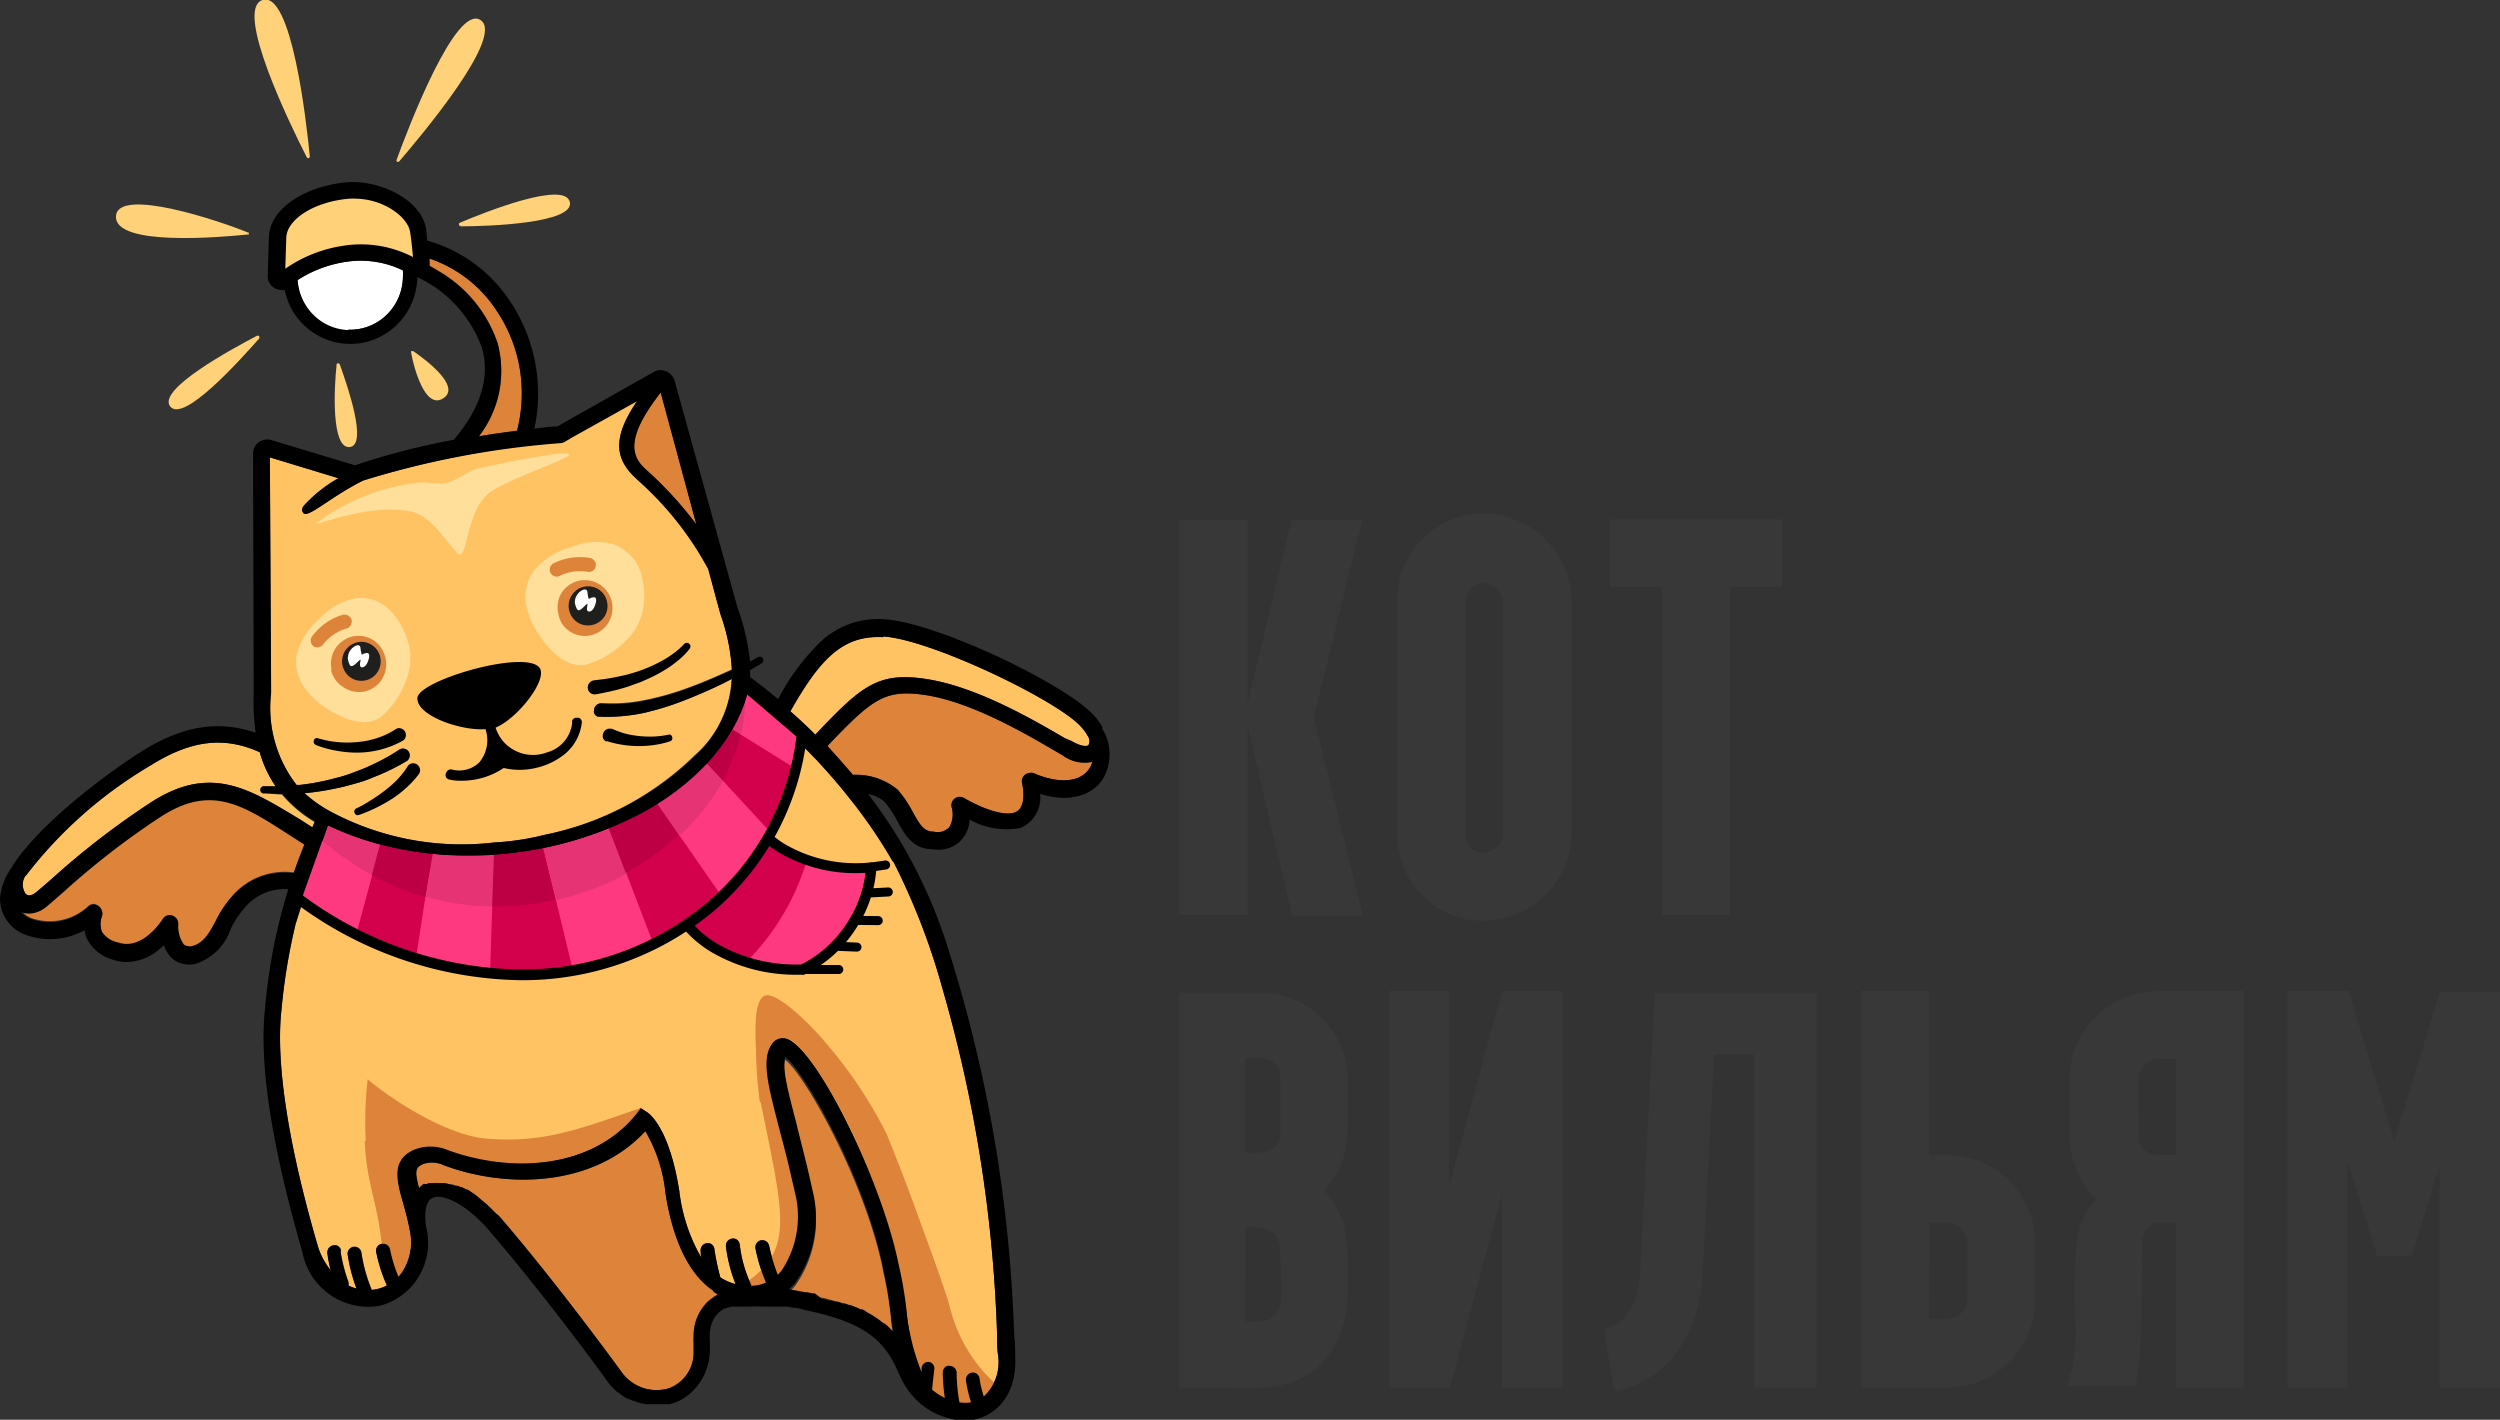 <?xml version="1.0" encoding="UTF-8"?> <svg xmlns="http://www.w3.org/2000/svg" viewBox="0 0 196.39 111.53"><rect x="0" y="0" width="196.39" height="111.53" fill="#333333" stroke="none"/> <defs> <style>.cls-1{fill:#ffc364;}.cls-2,.cls-7{fill:#fff;}.cls-3{fill:#ffd179;}.cls-4{fill:#dd843a;}.cls-5{fill:#ffdf99;}.cls-6{fill:#1f1f1e;}.cls-7{fill-rule:evenodd;}.cls-8{fill:#ffd279;}.cls-9{fill:#ff3980;}.cls-10,.cls-14{fill:none;}.cls-11{fill:#d3004c;}.cls-12{fill:#e53373;}.cls-13{fill:#bd0044;}.cls-14{stroke:#000;stroke-linecap:round;stroke-linejoin:round;stroke-width:0.71px;}.cls-15{fill:#383838;}</style> </defs> <g id="Слой_2" data-name="Слой 2"> <g id="Слой_1-2" data-name="Слой 1"> <path class="cls-1" d="M26.59,37.56a10.72,10.72,0,0,0-2.67,2.11c-.28.3-.17.52-.09.62.35.46,2.06-1.22,4.7-2.54a70.39,70.39,0,0,1,15.54-3,.52.52,0,0,0,.29-.09l.56-.34,5.15-2.87c-1.87,2.76-1.85,4.41-.2,6l.29.27a25.78,25.78,0,0,1,5.48,6.93l.87,3.25v0l.11.36a16,16,0,0,1,.88,4.32l-1,.45c-1,.44-2,.85-3,1.19a21.88,21.88,0,0,1-3.11.82,12.64,12.64,0,0,1-3.13.18h0a.57.57,0,0,0-.36.16.53.53,0,0,0,0,.74.57.57,0,0,0,.35.18A13.79,13.79,0,0,0,50.6,56a22.79,22.79,0,0,0,3.21-1c1-.39,2-.84,3-1.33l.66-.34a8.51,8.51,0,0,1-2.9,6,23.51,23.51,0,0,1-11.78,6.24,20.8,20.8,0,0,1-4,.61A21.85,21.85,0,0,1,26,63.77a10.38,10.38,0,0,1-2.08-1.46,20.2,20.2,0,0,0,2.57-.4c.48-.09.95-.23,1.43-.36a9.38,9.38,0,0,0,1.38-.48,16.92,16.92,0,0,0,2.64-1.28h0a.53.53,0,0,0,.23-.33.54.54,0,0,0-.07-.41.49.49,0,0,0-.33-.23.51.51,0,0,0-.4.07h0a17.29,17.29,0,0,1-2.43,1.32c-.42.2-.87.35-1.3.52a10.18,10.18,0,0,1-1.33.4,18.29,18.29,0,0,1-2.75.53l-.27,0a9.9,9.9,0,0,1-2-7.2v-.3L21.2,35.93l5.39,1.63"></path> <path class="cls-2" d="M27.39,26a4.18,4.18,0,0,1-2.75-1.18A4.22,4.22,0,0,1,23.38,22a9.61,9.61,0,0,1,3.79-1.43,7.6,7.6,0,0,1,4.48.67,6.08,6.08,0,0,1,0,.61,4.21,4.21,0,0,1-1.32,2.92,4.1,4.1,0,0,1-3,1.13"></path> <path class="cls-3" d="M27.06,19.72a12.15,12.15,0,0,0-5.43,2.52L21.74,19c.06-2,1.88-3.44,4.65-3.77.21,0,1.73,0,1.94.06,2.32.07,4.29,1.28,4.45,2.75.1,1-.14,2-.09,2.81a7.24,7.24,0,0,0-5.64-1.11"></path> <path class="cls-1" d="M69.38,50c3.65.22,13.39,4.86,15.45,7a4,4,0,0,1,.61.81.71.71,0,0,1,.13.35.67.67,0,0,1-.07.37c-.11.12-.57.13-1.37-.34L83.66,58c-2.39-1.4-6.83-4-10.78-4.64s-5.22.55-8.84,4.35q-1-1-2-1.83c2.31-4.09,4.12-6,7.29-5.82"></path> <path class="cls-1" d="M32.75,67.44a21.74,21.74,0,0,0,2.54.21,34.31,34.31,0,0,0,3.64-.08,20.79,20.79,0,0,0,4.24-.65,24.61,24.61,0,0,0,12.39-6.59,12.26,12.26,0,0,0,2.15-2.77l.65-1.45a9.08,9.08,0,0,0,.36-1.36,48.29,48.29,0,0,1,4.61,4.09l.84.87c.72.77,1.45,1.59,2.17,2.47l.8,1a39.06,39.06,0,0,1,3,4.45A53.11,53.11,0,0,1,74,77.54a110.54,110.54,0,0,1,4.33,27.4c0,.56,0,1.08.08,1.56a3.81,3.81,0,0,1-.17,1.74,3.72,3.72,0,0,1-1,1.47A8.49,8.49,0,0,1,77,108.3a.52.52,0,0,0-.07-.21,1.07,1.07,0,0,0-.14-.16.72.72,0,0,0-.2-.09.49.49,0,0,0-.21,0,.59.59,0,0,0-.35.22.55.55,0,0,0-.1.41,10.78,10.78,0,0,0,.4,1.7,2.76,2.76,0,0,1-.91,0,13.91,13.91,0,0,1-.22-2.32.55.55,0,0,0-.16-.39.55.55,0,0,0-.38-.16.46.46,0,0,0-.21,0,.57.57,0,0,0-.18.12.59.59,0,0,0-.16.39,13.23,13.23,0,0,0,.15,2,4.64,4.64,0,0,1-1-.65c.06-.59.12-1.12.17-1.57a.55.55,0,0,0,0-.22.58.58,0,0,0-.1-.19.56.56,0,0,0-.16-.14.66.66,0,0,0-.2-.06.49.49,0,0,0-.4.11.73.73,0,0,0-.14.16.47.47,0,0,0-.06.2c0,.1,0,.21,0,.32A17.22,17.22,0,0,1,71.22,103a31,31,0,0,0-.66-3.83c-1.35-6.62-6.55-17-8.82-17.59a.9.9,0,0,0-.54,0,.93.93,0,0,0-.46.29c-1,1.16-.46,3.23.44,6.68.32,1.18.68,2.52,1,4l.35,1.52a7.82,7.82,0,0,1,0,3,7.51,7.51,0,0,1-1.17,2.76,3.58,3.58,0,0,1-.26.29,14.08,14.08,0,0,1-.68-2.27.62.62,0,0,0-.24-.35.7.7,0,0,0-.2-.08.74.74,0,0,0-.21,0,.72.72,0,0,0-.2.09.54.54,0,0,0-.15.15.68.68,0,0,0-.07.2.55.55,0,0,0,0,.22,13.46,13.46,0,0,0,.82,2.64A3.11,3.11,0,0,1,59,101a.39.39,0,0,0-.06-.2,10.18,10.18,0,0,1-.83-3,.79.79,0,0,0-.06-.22.62.62,0,0,0-.14-.18.54.54,0,0,0-.2-.1.58.58,0,0,0-.23,0,.54.54,0,0,0-.37.24.54.54,0,0,0-.08.21.45.45,0,0,0,0,.23,12.06,12.06,0,0,0,.75,2.89,4,4,0,0,1-1.2-.53,19.74,19.74,0,0,1-.46-2.16.54.54,0,0,0-.05-.22.52.52,0,0,0-.14-.19.64.64,0,0,0-.2-.11.55.55,0,0,0-.22,0,.57.57,0,0,0-.22.07.61.61,0,0,0-.16.16.85.85,0,0,0-.09.22.6.6,0,0,0,0,.23c0,.16,0,.33.08.51a13.7,13.7,0,0,1-1.76-5.27c-.78-5-2.36-6.11-2.54-6.22l-.5-.33-.37.47c-3.57,4.43-10,4.61-14.87,2.83a3.42,3.42,0,0,0-2.63,0c-1.77.84-1.34,2.38-.87,4a22.85,22.85,0,0,1,.56,2.31,4.1,4.1,0,0,1,0,1.94,4.19,4.19,0,0,1-.88,1.73,11.11,11.11,0,0,1-.67-2.17A.56.56,0,0,0,30,97.7a.5.5,0,0,0-.2.08.57.57,0,0,0-.16.15.5.5,0,0,0-.08.2.74.74,0,0,0,0,.21,12.35,12.35,0,0,0,.85,2.62,2.92,2.92,0,0,1-.78.29,2.65,2.65,0,0,1-.42.06,12.21,12.21,0,0,1-.81-2.91.48.48,0,0,0-.07-.21.57.57,0,0,0-.15-.16.56.56,0,0,0-.4-.1.55.55,0,0,0-.36.22.66.66,0,0,0-.09.19.55.55,0,0,0,0,.22,13.51,13.51,0,0,0,.69,2.66,3.81,3.81,0,0,1-.64-.24.67.67,0,0,0,0-.28,12.59,12.59,0,0,1-.61-2.34.45.45,0,0,0,0-.23.5.5,0,0,0-.13-.19.47.47,0,0,0-.2-.12.6.6,0,0,0-.23,0,.57.57,0,0,0-.22.07.65.65,0,0,0-.17.16.58.58,0,0,0-.08.22.59.59,0,0,0,0,.23,9.82,9.82,0,0,0,.26,1.29A5.64,5.64,0,0,1,25,98c-2.35-8-3.35-14.49-2.9-18.62a48.52,48.52,0,0,1,1.12-6.77L24.38,69c.21-.6.44-1.22.7-1.88.11-.25.39-1,.52-1.26s.16-.39.25-.59a21.48,21.48,0,0,0,5.3,1.94l1.6.28"></path> <path class="cls-4" d="M51.91,30.8l2.8,10.4A29.56,29.56,0,0,0,50.87,37l-.29-.27c-1.06-1-1.38-2.45,1.32-5.9"></path> <path class="cls-4" d="M39.11,27a10.32,10.32,0,0,0-4.63-5.69l-.73-.44a.87.87,0,0,0,0-.28c0-.08,0-.18,0-.28A10.21,10.21,0,0,1,39,24.38a11.72,11.72,0,0,1,1.82,4.55,11.58,11.58,0,0,1-.21,4.9c-1,.12-2,.27-3,.44a8.31,8.31,0,0,0,1.61-3.47A8.5,8.5,0,0,0,39.1,27"></path> <path class="cls-1" d="M2,68.83a34.21,34.21,0,0,1,9.78-8.67c3.18-2,5.77-2.35,8.63-1.07a8.74,8.74,0,0,0,1.25,2.68h-.92a.27.27,0,0,0-.21.07.3.3,0,0,0-.1.19.31.31,0,0,0,.07.21.3.3,0,0,0,.19.1c.49,0,1,.07,1.45.07a10.18,10.18,0,0,0,2.56,2.16l-.19.46h0v0l-.93-.6C19.66,62,16.6,60,11.91,63a63.06,63.06,0,0,0-7.8,6c-.48.42-.9.79-1.24,1.07s-.57.39-.85.15a1.25,1.25,0,0,1,0-1.46"></path> <path class="cls-4" d="M18.29,70.38a8.24,8.24,0,0,0-1.35,2c-.58,1.09-1,1.77-1.88,2a.62.62,0,0,1-.33,0,.56.56,0,0,1-.3-.12,2.46,2.46,0,0,1-.45-1.6.63.63,0,0,0-.12-.42.61.61,0,0,0-.34-.25.7.7,0,0,0-.43,0,.72.72,0,0,0-.34.28s-1.55,2.52-3.51,1.83a1.86,1.86,0,0,1-.69-.34A1.93,1.93,0,0,1,8,73.19,1.83,1.83,0,0,1,8,72a.63.63,0,0,0,0-.45.68.68,0,0,0-.25-.37A.66.66,0,0,0,7.34,71a.62.62,0,0,0-.41.18,4.44,4.44,0,0,1-4.49.93,2.18,2.18,0,0,1-.75-.53,1.58,1.58,0,0,0,.52.12,2.27,2.27,0,0,0,1.47-.55c.36-.3.79-.69,1.28-1.12a63.09,63.09,0,0,1,7.62-5.91c4-2.61,6.44-1,10.2,1.43l1.15.73c-.32.79-.6,1.54-.85,2.25a5.44,5.44,0,0,0-4.81,1.81"></path> <path class="cls-4" d="M56.24,101.76a1.1,1.1,0,0,0-.21.14l-.11.07-.28.22A3.7,3.7,0,0,0,54.49,105a4.51,4.51,0,0,0,0,.52c0,.21,0,.43,0,.64a3,3,0,0,1-.49,1.74,3,3,0,0,1-1.4,1.14,3.37,3.37,0,0,1-3.8-1.3c-2.27-3.11-6.06-8.09-9.29-11.86-.12-.14-.24-.28-.37-.41L39,95.36l-.27-.27L38.65,95l-.28-.26-.1-.1-.38-.32-.07-.06L37.51,94l-.12-.1-.26-.18L37,93.63a1.75,1.75,0,0,0-.29-.18l-.07,0-.35-.19-.1,0-.26-.11-.13,0-.24-.09-.11,0-.33-.08h0l-.32-.05h-.45a.61.61,0,0,0-.19,0l-.12,0-.2,0-.1,0-.27.1L33.3,93l0,0-.12.08,0,0-.11.1,0,0-.16.15c-.36-1.36-.3-1.61.32-1.89a2.14,2.14,0,0,1,1.61.09c5,1.87,11.79,1.72,15.85-2.67a12,12,0,0,1,1.58,4.87c.44,2.83,1.47,6.1,3.72,7.64a.5.5,0,0,0,.19.19.54.54,0,0,0,.25.09l0,0"></path> <path class="cls-4" d="M70,104.45c-.06-.07-.13-.13-.2-.2l-.08-.08-.23-.19-.06,0-.29-.23-.08-.06-.24-.16-.1-.07-.3-.19,0,0-.35-.19L68,103l-.28-.14-.11,0-.39-.18-.06,0-.35-.14-.13-.05-.35-.12-.12,0-.47-.15-.11,0-.39-.11-.16-.05-.42-.11-.11,0-.54-.13-.16,0-.44-.09-.18,0-.6-.11-.64-.11a5.79,5.79,0,0,0,.48-.51,8.84,8.84,0,0,0,1.46-6.86l-.36-1.6c-.35-1.53-.72-2.89-1-4.08-.64-2.41-1.17-4.38-.88-5.2,1.52,1.15,6.23,9.47,7.66,16.44v.06a30.59,30.59,0,0,1,.63,3.67c0,.46.11.91.17,1.36l0-.05"></path> <path class="cls-4" d="M85.52,60.45c-.71,1-2.37,1.14-4.33.28a.63.63,0,0,0-.36,0,.59.59,0,0,0-.33.15.55.55,0,0,0-.2.3.67.67,0,0,0,0,.37s.44,1.89-.57,2.26-2.95-.51-4-1.13a.78.78,0,0,0-.37-.09.7.7,0,0,0-.37.14.66.66,0,0,0-.22.32.65.65,0,0,0,0,.39A2.05,2.05,0,0,1,74.57,65a1.55,1.55,0,0,1-.57.33,1.47,1.47,0,0,1-.66,0h0c-.75,0-1.05-.49-1.62-1.51a9,9,0,0,0-1.2-1.78A5.11,5.11,0,0,0,67,60.87c-.68-.8-1.36-1.56-2-2.27,3.54-3.7,4.47-4.47,7.7-4,3.71.57,8,3.12,10.32,4.47l.48.28a3,3,0,0,0,1.1.5,3.08,3.08,0,0,0,1.21,0,1.73,1.73,0,0,1-.26.55"></path> <path class="cls-5" d="M32,53.16a4.69,4.69,0,0,0,.17-2.26,6.14,6.14,0,0,0-1.4-2.83,3.44,3.44,0,0,0-1.32-.91A3.59,3.59,0,0,0,27.89,47a5.25,5.25,0,0,0-2.78,1.59,5.62,5.62,0,0,0-1.81,2.84A3.58,3.58,0,0,0,23.9,54a6.33,6.33,0,0,0,2,1.8c1.18.71,2.8,1.36,4,.55A7,7,0,0,0,32,53.16"></path> <path class="cls-5" d="M49.33,50.17a4.93,4.93,0,0,0,1.13-2,6.35,6.35,0,0,0-.13-3.21,3.52,3.52,0,0,0-2.25-2.24A5.36,5.36,0,0,0,44.8,43a5.72,5.72,0,0,0-2.9,1.87,3.61,3.61,0,0,0-.56,2.68,6.38,6.38,0,0,0,1.13,2.5c.81,1.15,2.05,2.42,3.52,2.17a7.13,7.13,0,0,0,3.34-2.07"></path> <path class="cls-4" d="M24.61,50.75a.48.48,0,0,0,.19.09.55.55,0,0,0,.22,0,.68.68,0,0,0,.2-.07.57.57,0,0,0,.16-.15,3.63,3.63,0,0,1,1.85-1.25.44.44,0,0,0,.19-.1.58.58,0,0,0,.14-.17.66.66,0,0,0,.06-.2.53.53,0,0,0,0-.22.69.69,0,0,0-.1-.19l-.17-.14a.65.65,0,0,0-.21-.06.75.75,0,0,0-.21,0A4.71,4.71,0,0,0,24.51,50a.66.66,0,0,0-.09.19.55.55,0,0,0,0,.22.48.48,0,0,0,.07.2.43.43,0,0,0,.14.16"></path> <path class="cls-4" d="M43.71,45.3a.58.58,0,0,0,.26-.06,3.6,3.6,0,0,1,2.21-.32.5.5,0,0,0,.41-.1.54.54,0,0,0,.21-.36.5.5,0,0,0-.1-.41.53.53,0,0,0-.36-.22,4.67,4.67,0,0,0-2.85.42.58.58,0,0,0-.3.61.58.58,0,0,0,.19.31.59.59,0,0,0,.34.13"></path> <path class="cls-4" d="M28.65,89.64c.16,3.45,1,4.73,1.34,8.16.07.58.21,2.32.72,2.56.76.36,1.32-1.22,1.49-2,.42-2.18-1.16-4.24-.92-6.62a1.9,1.9,0,0,1,1.24-1.39,3.59,3.59,0,0,1,2.62,0,12.82,12.82,0,0,0,7.15,1A12.51,12.51,0,0,0,47,90a10.29,10.29,0,0,0,3.44-3c-5,1.73-7.73,2.8-12.19,2.45-2.93-.22-7.12-2.77-9.37-4.67a30,30,0,0,0-.15,4.83"></path> <path class="cls-4" d="M59.75,86.57c1.84,9,2.58,11.49-1,14.08-.17.11.42.65.62.68s2.29-1.23,2.37-1.3a4.89,4.89,0,0,0,1.06-2A11.09,11.09,0,0,0,63,94.37c0-.69-.65-1.08-.78-1.75S62,91.38,61.8,90.8a62.49,62.49,0,0,1-1.45-6.48c-.15-.93-.19-2.1.61-2.59a1.36,1.36,0,0,1,.91-.1,1.41,1.41,0,0,1,.77.51,10.14,10.14,0,0,1,1.09,1.27,38.23,38.23,0,0,1,4.2,7.85,60.2,60.2,0,0,1,2.12,6.59,50.91,50.91,0,0,1,1.53,7.64,11.37,11.37,0,0,0,1,2.9c.4.66,1,1.85,1.8,1.77.1,0,.88.47.95.39s4-1,3-1.73a12,12,0,0,1-3.74-6.25c-.35-1.25-1.63-4.79-2.09-6-1-2.8-1.69-4.6-2.8-7.38a34.22,34.22,0,0,0-4.88-7.32c-.79-1-3.65-3.93-4.68-3.67s-.77,3.43-.75,4.47a31.85,31.85,0,0,0,.3,3.9"></path> <path d="M38.16,57.28l0,.07a2.71,2.71,0,0,1-.5,2.53,2.25,2.25,0,0,1-1,.57,2.18,2.18,0,0,1-1.16,0,.41.41,0,0,0-.29.05.45.45,0,0,0-.18.25.37.37,0,0,0,0,.29.39.39,0,0,0,.23.19,3.86,3.86,0,0,0,.76.1h.24a5.9,5.9,0,0,0,3.31-1,5.46,5.46,0,0,0,2.51,0,5.55,5.55,0,0,0,2.27-1.08v0a3.75,3.75,0,0,0,1.35-2.44.43.43,0,0,0,0-.16,1,1,0,0,0-.07-.15.69.69,0,0,0-.13-.11l-.15,0a.41.41,0,0,0-.16,0,.71.71,0,0,0-.15.08.38.38,0,0,0-.09.13.35.35,0,0,0,0,.17,2.71,2.71,0,0,1-2,2.34,3,3,0,0,1-1.22.19,3,3,0,0,1-1.2-.3,3.12,3.12,0,0,1-1-.76,3.28,3.28,0,0,1-.6-1.08v0c1.75-.72,4.16-3.83,3.44-4.72-1.14-1.43-9.5,1-9.58,2.39S36.22,57.43,38.16,57.28Z"></path> <path d="M46.79,54.55l1-.2c.34-.08.67-.15,1-.25a9,9,0,0,0,1-.33l.49-.17.48-.21a11.74,11.74,0,0,0,1.84-1,10.46,10.46,0,0,0,.84-.65,5.46,5.46,0,0,0,.74-.78.36.36,0,0,0,.06-.2.26.26,0,0,0-.1-.19.26.26,0,0,0-.2-.07.29.29,0,0,0-.2.09v0a5.26,5.26,0,0,1-.7.64,8.87,8.87,0,0,1-.81.55,11.57,11.57,0,0,1-1.78.84l-.46.16-.47.14c-.31.1-.64.16-1,.24s-.65.12-1,.18l-1,.12H46.6a.55.55,0,0,0-.34.24.52.52,0,0,0-.08.4.51.51,0,0,0,.22.35.49.49,0,0,0,.39.09Z"></path> <path d="M47.64,58.21a8.89,8.89,0,0,0,1.26.3,8.8,8.8,0,0,0,1.26.1,8.9,8.9,0,0,0,1.26-.09,7.33,7.33,0,0,0,1.23-.29.29.29,0,0,0,.15-.14.27.27,0,0,0,0-.2.3.3,0,0,0-.12-.17.28.28,0,0,0-.2,0h0a7.12,7.12,0,0,1-1.13.14,8.07,8.07,0,0,1-2.27-.24,7.69,7.69,0,0,1-1-.37H48a.55.55,0,0,0-.38.06.57.57,0,0,0-.24.31.53.53,0,0,0,0,.39.55.55,0,0,0,.28.26Z"></path> <path d="M24.78,58.51a7.72,7.72,0,0,0,1.69.47,8.4,8.4,0,0,0,1.74.14,7.4,7.4,0,0,0,3.43-.93h0a.49.49,0,0,0,.23-.33.52.52,0,0,0-.06-.4.52.52,0,0,0-.32-.24.49.49,0,0,0-.39.05h0a6,6,0,0,1-1.39.68,6.63,6.63,0,0,1-1.53.33A7.93,7.93,0,0,1,25,58h0a.31.31,0,0,0-.21,0,.26.26,0,0,0-.13.16.26.26,0,0,0,0,.21.31.31,0,0,0,.15.15Z"></path> <path d="M32,60.24a7,7,0,0,1-.79,1,9,9,0,0,1-1,.88,11.69,11.69,0,0,1-1.09.75A8.84,8.84,0,0,1,28,63.5a.28.28,0,0,0-.15.15.3.3,0,0,0,0,.21.36.36,0,0,0,.14.16.3.3,0,0,0,.21,0,12.67,12.67,0,0,0,1.32-.55c.42-.21.84-.44,1.24-.69a8.7,8.7,0,0,0,1.13-.87,7.48,7.48,0,0,0,1-1.08l0,0a.54.54,0,0,0,.1-.2.55.55,0,0,0,0-.22.5.5,0,0,0-.08-.2.46.46,0,0,0-.15-.16.54.54,0,0,0-.21-.08.5.5,0,0,0-.21,0,.52.52,0,0,0-.2.09.46.46,0,0,0-.14.17Z"></path> <path d="M86.59,57.2l0-.1a5.16,5.16,0,0,0-.75-1c-2.29-2.42-12.28-7.2-16.33-7.45a6.59,6.59,0,0,0-5.12,1.83,18.08,18.08,0,0,0-3.27,4.44c-.79-.66-1.53-1.24-2.2-1.74a3.13,3.13,0,0,0,0-.53l.91-.54a.27.27,0,0,0,.11-.17.26.26,0,0,0,0-.21.3.3,0,0,0-.16-.13.35.35,0,0,0-.2,0l-.66.37a17.6,17.6,0,0,0-.94-4.12l-.1-.32L53,29.93a1.11,1.11,0,0,0-.25-.45,1.14,1.14,0,0,0-.41-.31,1.44,1.44,0,0,0-.51-.09,1.08,1.08,0,0,0-.49.15l-7.09,4-.46.27c-.57,0-1.18.1-1.81.17a13.06,13.06,0,0,0-1.91-10,11.51,11.51,0,0,0-6.51-4.77L33.48,18c-.37-2.32-3.65-3.88-6.22-3.68-2.91.24-6.06,1.84-6.14,4.34l-.09,3a1,1,0,0,0,.15.59,1,1,0,0,0,.44.41,1.16,1.16,0,0,0,.44.12,1.1,1.1,0,0,0,.31,0A5.25,5.25,0,0,0,27.91,27a5.21,5.21,0,0,0,3.4-1.62,5.33,5.33,0,0,0,1.47-3.49v-.12a9.81,9.81,0,0,1,5.07,5.53c.87,2.95-.81,5.63-2.21,7.25a56.18,56.18,0,0,0-7.76,2l-6.63-2a1,1,0,0,0-.49,0,1.13,1.13,0,0,0-.45.2,1,1,0,0,0-.31.38,1,1,0,0,0-.12.48l.05,18.6v.27a17.62,17.62,0,0,0,.15,3.08c-2.95-1-5.78-.55-9,1.5C8.8,60.48,3.22,64.54,1,68l-.07.14A4.75,4.75,0,0,0,0,70.61a3.11,3.11,0,0,0,.54,1.7,3.09,3.09,0,0,0,1.4,1.1,5.52,5.52,0,0,0,2.38.35,5.76,5.76,0,0,0,2.32-.68,2.41,2.41,0,0,0,.2.68,3.14,3.14,0,0,0,.81,1,3.23,3.23,0,0,0,1.16.61,3.55,3.55,0,0,0,1,.2,4,4,0,0,0,2.71-1l.36-.32a2.43,2.43,0,0,0,.68,1.07,1.87,1.87,0,0,0,.84.4,2,2,0,0,0,.93,0A4.25,4.25,0,0,0,18.11,73a7.15,7.15,0,0,1,1.12-1.7,4.07,4.07,0,0,1,3.42-1.45,44.37,44.37,0,0,0-1.83,9.34c-.48,4.36.51,10.8,2.93,19.15a5.28,5.28,0,0,0,.77,1.92A5.2,5.2,0,0,0,26,101.76a5.35,5.35,0,0,0,1.89.79,5.06,5.06,0,0,0,2.05,0,5.06,5.06,0,0,0,3-2.34,5.12,5.12,0,0,0,.54-3.81c-.19-1.22,0-2.05.48-2.29l.16-.06c.86-.21,2.61.62,4.37,2.69,3.2,3.74,7,8.68,9.23,11.78a3,3,0,0,0,.22.28l.06.08.19.19.06.07.25.23.05,0a1.84,1.84,0,0,0,.22.17l.08.06a1.67,1.67,0,0,0,.24.16l0,0,.29.16.08,0,.24.12.08,0,.31.12.32.09.08,0,.27.06h.06c.11,0,.23,0,.34,0l.69,0,.22,0,.16,0,.25,0,.13,0,.38-.12a4.22,4.22,0,0,0,.65-.3,4.46,4.46,0,0,0,1.62-1.77,4.54,4.54,0,0,0,.5-2.35,3.23,3.23,0,0,0,0-.44,1.45,1.45,0,0,1,0-.36,2.54,2.54,0,0,1,.53-1.68l.19-.2.21-.16.08-.06.15-.09.11,0,.15-.08.12,0,.17-.06.13,0,.18,0,.15,0,.2,0a.4.4,0,0,0,.15,0l.23,0,.15,0H59a6.85,6.85,0,0,1,.91,0l1,0,.31,0h.16l.33,0,.14,0,.49.09c.32,0,.61.11.9.18,4.33.91,6.16,2.14,7.3,4.84.08.17.15.34.24.5v0a5.92,5.92,0,0,0,1.95,2.34,5.74,5.74,0,0,0,2.86,1,3.85,3.85,0,0,0,1.07-.1c1.6-.38,3.26-1.9,3.09-5,0-.48,0-1-.08-1.55a112,112,0,0,0-5.23-30.55,38.85,38.85,0,0,0-6.23-12A2.52,2.52,0,0,1,69.5,63a8.08,8.08,0,0,1,1,1.52c.55,1,1.18,2.14,2.64,2.19h.14a2.48,2.48,0,0,0,2-.5,2.49,2.49,0,0,0,.89-1.83,5.89,5.89,0,0,0,4,.66,2.54,2.54,0,0,0,1.21-1.08,2.6,2.6,0,0,0,.33-1.59c2.49.75,4.14,0,4.9-1.13a3.76,3.76,0,0,0,.55-2,3.72,3.72,0,0,0-.58-2M27.39,25.93a4.09,4.09,0,0,1-2.74-1.17A4.26,4.26,0,0,1,23.38,22a9.61,9.61,0,0,1,3.79-1.43,7.6,7.6,0,0,1,4.48.67,6.08,6.08,0,0,1,0,.61,4.24,4.24,0,0,1-1.31,2.92,4.14,4.14,0,0,1-3,1.13h0M27,19.3a10.78,10.78,0,0,0-4.59,1.81l.08-2.44c.05-1.47,2.26-2.84,4.93-3.06a4.15,4.15,0,0,1,.61,0c2.24.07,4,1.5,4.18,2.58.11.69.18,1.4.23,2A8.9,8.9,0,0,0,27,19.3M69.39,50c3.64.22,13.38,4.87,15.45,7a4,4,0,0,1,.61.81.71.71,0,0,1,.13.35.67.67,0,0,1-.07.37c-.11.12-.57.13-1.36-.33L83.67,58c-2.39-1.4-6.83-4-10.78-4.64s-5.22.55-8.84,4.35q-1-1-1.95-1.83c2.31-4.1,4.12-6,7.29-5.83h0M51.89,30.82,54.7,41.2A29.49,29.49,0,0,0,50.87,37l-.29-.27c-1-1-1.36-2.46,1.33-5.9h0M39.09,27a10.36,10.36,0,0,0-4.63-5.69c-.25-.16-.49-.3-.73-.43a2.72,2.72,0,0,0,0-.28c0-.09,0-.18,0-.29A10.18,10.18,0,0,1,39,24.39a11.58,11.58,0,0,1,1.83,4.55,12,12,0,0,1-.21,4.91c-1,.12-2,.26-3,.43A8.46,8.46,0,0,0,39.1,27h0M26.58,37.57a11.1,11.1,0,0,0-2.67,2.11c-.27.3-.17.51-.08.62.34.45,2.05-1.22,4.69-2.55a70.37,70.37,0,0,1,15.54-2.94.7.7,0,0,0,.29-.09l.57-.34,5.14-2.87c-1.87,2.75-1.85,4.41-.19,6l.29.27a25.4,25.4,0,0,1,5.47,6.93l.88,3.25v0l.1.36a15.23,15.23,0,0,1,.88,4.33l-1,.44c-1,.44-2,.85-3,1.19a22.61,22.61,0,0,1-3.11.82,12.73,12.73,0,0,1-3.14.19h0a.53.53,0,0,0-.22,0,.54.54,0,0,0-.18.11.52.52,0,0,0-.13.17.54.54,0,0,0-.05.22.52.52,0,0,0,0,.21.42.42,0,0,0,.11.18.57.57,0,0,0,.18.12.52.52,0,0,0,.21,0A13.91,13.91,0,0,0,50.6,56a22.27,22.27,0,0,0,3.2-1c1-.39,2.05-.84,3.05-1.33l.65-.34a8.43,8.43,0,0,1-.84,3.3,8.6,8.6,0,0,1-2,2.7,23.55,23.55,0,0,1-11.79,6.24,20.69,20.69,0,0,1-4,.61A21.83,21.83,0,0,1,26,63.77a10.38,10.38,0,0,1-2.08-1.46,20,20,0,0,0,2.56-.4c.48-.09.95-.23,1.44-.36a9.8,9.8,0,0,0,1.38-.48,17.37,17.37,0,0,0,2.64-1.28h0a.49.49,0,0,0,.23-.33.51.51,0,0,0-.06-.4.55.55,0,0,0-.34-.24.52.52,0,0,0-.4.07h0a15.84,15.84,0,0,1-2.43,1.32c-.42.2-.86.35-1.29.52a10.36,10.36,0,0,1-1.34.41,18.27,18.27,0,0,1-2.75.52l-.26,0a9.86,9.86,0,0,1-2-7.2v-.3L21.2,35.93l5.38,1.64M2,68.83a34.3,34.3,0,0,1,9.77-8.67c3.19-2,5.78-2.35,8.63-1.07a9.23,9.23,0,0,0,1.25,2.68h-1l-.09.06-.07.09a.19.19,0,0,0,0,.1.37.37,0,0,0,0,.11l.06.1.08.07.11,0c.49,0,1,.07,1.45.07a10,10,0,0,0,2.56,2.16c-.07.16-.13.31-.2.46h0v0l-.93-.6C19.65,62,16.59,60,11.9,63a63.71,63.71,0,0,0-7.79,6c-.49.42-.9.79-1.25,1.07-.19.16-.57.39-.84.15a1.26,1.26,0,0,1,0-1.45m16.29,1.55a8.24,8.24,0,0,0-1.35,2c-.58,1.09-1,1.77-1.88,2a.58.58,0,0,1-.32,0,.69.69,0,0,1-.31-.12,2.39,2.39,0,0,1-.44-1.6.76.76,0,0,0-.12-.42.75.75,0,0,0-.35-.26.63.63,0,0,0-.43,0,.61.61,0,0,0-.33.28s-1.56,2.52-3.51,1.83A2,2,0,0,1,8,73.2,1.82,1.82,0,0,1,8,72a.61.61,0,0,0,0-.44.68.68,0,0,0-.25-.37.66.66,0,0,0-.84.06,4.56,4.56,0,0,1-2.12,1.1,4.45,4.45,0,0,1-2.37-.17,2,2,0,0,1-.75-.52,1.93,1.93,0,0,0,.53.11,2.17,2.17,0,0,0,1.46-.55c.37-.3.8-.69,1.29-1.11a62.1,62.1,0,0,1,7.62-5.91c4-2.61,6.44-1,10.2,1.42l1.15.74c-.33.78-.6,1.53-.85,2.24a5.41,5.41,0,0,0-4.81,1.82h0m38,31.38a1.64,1.64,0,0,0-.22.14l-.1.07-.28.22A3.7,3.7,0,0,0,54.49,105a4.51,4.51,0,0,0,0,.52c0,.21,0,.43,0,.64a3,3,0,0,1-.49,1.74,3,3,0,0,1-1.4,1.14,3.37,3.37,0,0,1-3.8-1.3c-2.27-3.11-6.06-8.09-9.29-11.86-.12-.14-.24-.28-.37-.41L39,95.36l-.27-.27L38.65,95l-.28-.26-.1-.1-.38-.32-.07-.06L37.51,94l-.12-.1-.26-.18L37,93.63a1.75,1.75,0,0,0-.29-.18l-.07,0-.35-.19-.1,0-.26-.11-.13,0-.24-.09-.11,0-.33-.08h0l-.32-.05h-.64l-.12,0-.2,0-.1,0-.27.1L33.3,93l0,0-.11.08,0,0-.11.1,0,0-.16.15c-.36-1.36-.28-1.61.32-1.89a2.14,2.14,0,0,1,1.61.09c5,1.87,11.79,1.72,15.85-2.67a12,12,0,0,1,1.58,4.87c.44,2.83,1.46,6.1,3.72,7.64a.61.61,0,0,0,.19.2.53.53,0,0,0,.25.08l-.06,0M70,104.45a1.89,1.89,0,0,0-.2-.2l-.08-.08-.23-.19-.06,0-.29-.23-.08-.07-.24-.16-.1-.07-.3-.19,0,0-.35-.19L68,103a2.44,2.44,0,0,0-.28-.14l-.11,0-.4-.18,0,0-.35-.14-.13,0-.36-.12-.11,0-.47-.15-.11,0-.39-.11-.16,0-.42-.11-.11,0L64,101.6l-.16,0-.44-.09-.18,0-.6-.12-.64-.11c.17-.16.33-.33.48-.5a8.85,8.85,0,0,0,1.46-6.87l-.36-1.6c-.35-1.52-.72-2.88-1-4.07-.63-2.42-1.16-4.39-.87-5.21,1.52,1.15,6.23,9.47,7.66,16.44v.07a30.23,30.23,0,0,1,.62,3.67l.18,1.35,0,0m.07-36.81A52.84,52.84,0,0,1,74,77.53a110.54,110.54,0,0,1,4.33,27.4c0,.56,0,1.08.08,1.56a3.68,3.68,0,0,1-1.13,3.21,8.73,8.73,0,0,1-.33-1.41.48.48,0,0,0-.07-.21.73.73,0,0,0-.14-.16.72.72,0,0,0-.2-.09.49.49,0,0,0-.21,0,.56.56,0,0,0-.45.63,10.78,10.78,0,0,0,.4,1.7,2.76,2.76,0,0,1-.91,0,13.79,13.79,0,0,1-.22-2.31.55.55,0,0,0-.16-.39.55.55,0,0,0-.38-.16.46.46,0,0,0-.21,0,.57.57,0,0,0-.18.12.55.55,0,0,0-.16.39,14.7,14.7,0,0,0,.16,2,4.4,4.4,0,0,1-1-.65c.06-.59.12-1.12.17-1.57a.53.53,0,0,0,0-.22.66.66,0,0,0-.09-.19,1.07,1.07,0,0,0-.16-.14A.68.68,0,0,0,73,107a.71.71,0,0,0-.21,0,.44.44,0,0,0-.19.1.43.43,0,0,0-.14.16.48.48,0,0,0-.07.2,1.06,1.06,0,0,1,0,.31A17.51,17.51,0,0,1,71.22,103a31.13,31.13,0,0,0-.66-3.82c-1.36-6.62-6.55-17-8.81-17.59a.91.91,0,0,0-.54,0,.93.93,0,0,0-.46.29c-1,1.16-.46,3.23.44,6.68.31,1.18.67,2.52,1,4l.35,1.52a7.66,7.66,0,0,1-1.17,5.77,3.84,3.84,0,0,1-.27.29,14.08,14.08,0,0,1-.68-2.27.58.58,0,0,0-.24-.35.48.48,0,0,0-.2-.07.5.5,0,0,0-.21,0,.56.56,0,0,0-.19.09.46.46,0,0,0-.15.16.44.44,0,0,0-.08.2.5.5,0,0,0,0,.21,13.46,13.46,0,0,0,.82,2.64,3,3,0,0,1-1.15.26.66.66,0,0,0-.06-.2,9.9,9.9,0,0,1-.84-3,.79.79,0,0,0-.06-.22.49.49,0,0,0-.14-.18.54.54,0,0,0-.2-.1.55.55,0,0,0-.22,0,.49.49,0,0,0-.21.08.65.65,0,0,0-.17.16.54.54,0,0,0-.08.21.6.6,0,0,0,0,.23,12.06,12.06,0,0,0,.75,2.89,4.15,4.15,0,0,1-1.2-.53,19.74,19.74,0,0,1-.46-2.16.59.59,0,0,0-.05-.23.49.49,0,0,0-.14-.18.56.56,0,0,0-.2-.11.58.58,0,0,0-.23,0,.6.6,0,0,0-.21.08.49.49,0,0,0-.16.16.43.43,0,0,0-.09.21.59.59,0,0,0,0,.23c0,.17,0,.34.08.51a13.6,13.6,0,0,1-1.76-5.26c-.78-5-2.36-6.11-2.54-6.23l-.5-.32L50,87.5c-3.57,4.44-10,4.62-14.87,2.83a3.47,3.47,0,0,0-2.63,0c-1.77.84-1.34,2.38-.87,4a22.85,22.85,0,0,1,.56,2.31,4.24,4.24,0,0,1,0,1.94,4.19,4.19,0,0,1-.88,1.73,11.11,11.11,0,0,1-.67-2.17.54.54,0,0,0-.24-.35.56.56,0,0,0-.4-.08.66.66,0,0,0-.21.08.61.61,0,0,0-.16.16.5.5,0,0,0-.08.2.74.74,0,0,0,0,.21,12,12,0,0,0,.84,2.63,3,3,0,0,1-.78.29l-.42.07a12.42,12.42,0,0,1-.81-2.92.48.48,0,0,0-.07-.21.57.57,0,0,0-.15-.16.51.51,0,0,0-.29-.1.48.48,0,0,0-.31.08.52.52,0,0,0-.25.55,13.32,13.32,0,0,0,.69,2.64,4.88,4.88,0,0,1-.64-.23.65.65,0,0,0,0-.28,12.69,12.69,0,0,1-.61-2.35.47.47,0,0,0,0-.23.59.59,0,0,0-.13-.19.56.56,0,0,0-.2-.11.46.46,0,0,0-.23,0,.58.58,0,0,0-.22.08.52.52,0,0,0-.17.16.54.54,0,0,0-.08.21.65.65,0,0,0,0,.24,9.37,9.37,0,0,0,.26,1.28A5.49,5.49,0,0,1,25,98c-2.35-8-3.35-14.5-2.89-18.63a46.69,46.69,0,0,1,1.1-6.76l1.12-3.67c.21-.6.45-1.22.71-1.88.11-.25.39-1,.51-1.25s.16-.4.26-.59a22,22,0,0,0,5.3,1.94l1.61.28c.84.11,1.69.18,2.54.21,1.18,0,2.39,0,3.64-.08a21,21,0,0,0,4.24-.65,24.77,24.77,0,0,0,12.39-6.59,12.34,12.34,0,0,0,2.14-2.78l.66-1.44a9.37,9.37,0,0,0,.35-1.36,48.19,48.19,0,0,1,4.61,4.08l.85.87c.71.77,1.45,1.6,2.16,2.48l.8,1a40.09,40.09,0,0,1,3,4.46m15.42-7.19c-.71,1-2.37,1.14-4.33.28a.74.74,0,0,0-.36,0,.67.67,0,0,0-.33.15.64.64,0,0,0-.2.31.66.66,0,0,0,0,.37s.44,1.89-.57,2.26-2.95-.51-4-1.13a.78.78,0,0,0-.37-.09.7.7,0,0,0-.37.14.66.66,0,0,0-.22.32.65.65,0,0,0,0,.39A2.05,2.05,0,0,1,74.57,65a1.55,1.55,0,0,1-.57.33,1.47,1.47,0,0,1-.66,0h0c-.75,0-1.05-.49-1.62-1.51a9,9,0,0,0-1.2-1.78A5.11,5.11,0,0,0,67,60.87c-.68-.8-1.36-1.56-2-2.27,3.54-3.7,4.47-4.47,7.7-4,3.71.57,8,3.12,10.32,4.47l.48.28a3,3,0,0,0,1.1.5,3.08,3.08,0,0,0,1.21,0,1.68,1.68,0,0,1-.26.56"></path> <path class="cls-5" d="M24.86,41.09a16.56,16.56,0,0,1,7.86-3.16c1-.1,1.66.16,2.36,0s1.89-1,2.46-1.14c1.43-.25,2-.46,4-.79.85-.14,3-.58,3.17-.29s-5.31,2.08-6.46,3.16c-1.69,1.58-1.55,5.39-2.32,4.58-1.22-1.32-2.12-3-3.77-3.29-3.47-.63-7.71,1.33-7.26.92"></path> <path class="cls-4" d="M26.05,52.63a2.2,2.2,0,0,1,.87-2.28,2.12,2.12,0,0,1,1.19-.4,2.21,2.21,0,0,1,1.22.34,2.13,2.13,0,0,1,.82,1,2.17,2.17,0,0,1,.16,1.26,2.23,2.23,0,0,1-.56,1.14,2.26,2.26,0,0,1-1.1.63,2.21,2.21,0,0,1-.85,0A2.23,2.23,0,0,1,27,54a2.25,2.25,0,0,1-1-1.37Z"></path> <path class="cls-6" d="M26.87,52a1.63,1.63,0,0,1,.23-.86,1.51,1.51,0,0,1,.67-.58,1.45,1.45,0,0,1,.87-.12,1.54,1.54,0,0,1,1.23,1.17,1.55,1.55,0,0,1-.6,1.59,1.45,1.45,0,0,1-.83.28,1.47,1.47,0,0,1-1.09-.41A1.59,1.59,0,0,1,26.87,52Z"></path> <path class="cls-7" d="M27.34,51.64a.93.93,0,0,1,.2-.58c.23-.31.73-.57.78-.16a2.07,2.07,0,0,0,.11.55s.07-.11.36-.15.26.36.06.78-.56.44-.57.16.15-.55-.08-.34-.56.6-.72.34a1.81,1.81,0,0,1-.17-.59"></path> <path class="cls-4" d="M43.87,48.25A2.26,2.26,0,0,1,44,46.78a2.17,2.17,0,0,1,2.52-1.13,2.21,2.21,0,0,1,1.2.85,2.21,2.21,0,0,1-.2,2.77,2.21,2.21,0,0,1-1.31.67,2.16,2.16,0,0,1-1.42-.32,2.33,2.33,0,0,1-.62-.59A2.26,2.26,0,0,1,43.87,48.25Z"></path> <path class="cls-6" d="M44.67,47.65a1.52,1.52,0,0,1,.23-.86,1.56,1.56,0,0,1,.67-.6,1.53,1.53,0,0,1,.87-.11,1.44,1.44,0,0,1,.8.39,1.49,1.49,0,0,1,.44.78,1.51,1.51,0,0,1-.6,1.6,1.53,1.53,0,0,1-.84.28,1.49,1.49,0,0,1-1.09-.41A1.59,1.59,0,0,1,44.67,47.65Z"></path> <path class="cls-7" d="M45.16,47.26a1,1,0,0,1,.21-.58c.23-.32.73-.57.78-.16a2.07,2.07,0,0,0,.11.55s.07-.11.36-.15.25.36.06.78-.56.43-.57.16.15-.56-.08-.35-.56.61-.7.34a1.5,1.5,0,0,1-.18-.59"></path> <path class="cls-8" d="M24.34,12.31C24.07,9.53,22.91-.71,20.63,0s2.21,9.88,3.46,12.34l.07.08h.1l.07-.06,0-.1Z"></path> <path class="cls-8" d="M31.35,12.69c1.78-2.07,8.34-9.88,6.39-11.12s-5.65,8.41-6.59,11v.08l.05.06.07,0,.07,0Z"></path> <path class="cls-8" d="M36.18,17.78c2.25,0,9-.25,8.58-1.92s-6.58.77-8.64,1.64l-.07.07v.09l.05.08.09,0Z"></path> <path class="cls-8" d="M34.82,31.29c1.45-.93-1.4-3.05-2.36-3.71l-.08,0-.08,0,0,.06v.08C32.5,28.86,33.39,32.22,34.82,31.29Z"></path> <path class="cls-8" d="M27.46,35.12c1.46-.13-.17-4.83-.77-6.5l-.07-.08-.09,0-.09.05,0,.08C26.25,30.41,26,35.23,27.46,35.12Z"></path> <path class="cls-8" d="M20.18,26.38c-1.9,1-7.86,4.21-6.81,5.55s5.56-3.73,7-5.35l0-.08,0-.08-.07-.05h-.08Z"></path> <path class="cls-8" d="M19.48,18.42l.07,0,0-.07,0-.08-.07,0C17.4,17.4,9.2,14.63,9.11,17S17.29,18.64,19.48,18.42Z"></path> <path class="cls-9" d="M52.32,69.61c1.36,4.51,5.94,6.64,10.66,6.55a9.85,9.85,0,0,0,5.42-8c-4,.43-9-1.38-10.16-5.57Z"></path> <path class="cls-10" d="M58.24,62.55l-5.92,7.06a7.89,7.89,0,0,0,.87,1.93L59.51,65A6.49,6.49,0,0,1,58.24,62.55Z"></path> <path class="cls-10" d="M63.39,67.54a18.91,18.91,0,0,1-4.75,8,13.92,13.92,0,0,0,4.34.59,9.85,9.85,0,0,0,5.42-8A11.83,11.83,0,0,1,63.39,67.54Z"></path> <path class="cls-11" d="M63.39,67.54A8.79,8.79,0,0,1,59.51,65l-6.32,6.56a9.46,9.46,0,0,0,5.45,4A18.91,18.91,0,0,0,63.39,67.54Z"></path> <path d="M52.32,69.61l-.4.12a8.91,8.91,0,0,0,4.15,5.17,13.12,13.12,0,0,0,6.63,1.67H63a.33.33,0,0,0,.17,0,9.91,9.91,0,0,0,4-3.52,9.8,9.8,0,0,0,1.68-4.87.39.39,0,0,0-.13-.32.42.42,0,0,0-.32-.11,10.55,10.55,0,0,1-1.13.06,11.07,11.07,0,0,1-5.33-1.34,6.62,6.62,0,0,1-3.26-4,.43.43,0,0,0-.31-.3.41.41,0,0,0-.4.14L52,69.35a.41.41,0,0,0-.08.38l.4-.12.31.27,5.93-7.06-.32-.27-.39.11a7.35,7.35,0,0,0,3.65,4.48,11.73,11.73,0,0,0,5.73,1.45,12.1,12.1,0,0,0,1.21-.06l0-.41-.41,0a9,9,0,0,1-1.54,4.46,9.12,9.12,0,0,1-3.64,3.23l.17.37v-.41H62.7a12.41,12.41,0,0,1-6.22-1.56,8.09,8.09,0,0,1-3.77-4.7l-.39.12.31.27Z"></path> <path class="cls-9" d="M63,57.65C61.09,74.38,40.91,83.29,23.31,70.48l2.2-6.21c12.09,6.12,30.29.52,33-10.45L63,57.65"></path> <path class="cls-10" d="M63,57.65l-4.52-3.83a12.37,12.37,0,0,1-1.33,3.24l5.35,3.32A21.93,21.93,0,0,0,63,57.65Z"></path> <path class="cls-10" d="M25.51,64.27l-2.2,6.21A35.23,35.23,0,0,0,28,73.34l2-7.4A22.88,22.88,0,0,1,25.51,64.27Z"></path> <path class="cls-10" d="M34,66.66l-1.36,8.6a27.67,27.67,0,0,0,5.85,1.2l.31-9.74A28.49,28.49,0,0,1,34,66.66Z"></path> <path class="cls-10" d="M42.54,66.21l2.41,10a23.13,23.13,0,0,0,6.38-2L47.7,64.67A28.26,28.26,0,0,1,42.54,66.21Z"></path> <path class="cls-10" d="M60.55,65.41l-5.32-5.77a18.58,18.58,0,0,1-3.84,3.14l5.31,7.64A21,21,0,0,0,60.55,65.41Z"></path> <path class="cls-11" d="M30,65.94l-2,7.4a29.79,29.79,0,0,0,4.68,1.92L34,66.66A25.07,25.07,0,0,1,30,65.94Z"></path> <path class="cls-11" d="M38.81,66.72l-.31,9.74A25.1,25.1,0,0,0,45,76.21l-2.41-10A28.85,28.85,0,0,1,38.81,66.72Z"></path> <path class="cls-11" d="M47.7,64.67l3.63,9.49a21.53,21.53,0,0,0,5.37-3.74l-5.31-7.64A24.14,24.14,0,0,1,47.7,64.67Z"></path> <path class="cls-11" d="M62.5,60.38l-5.35-3.32a14.28,14.28,0,0,1-1.92,2.58l5.32,5.77A20.93,20.93,0,0,0,62.5,60.38Z"></path> <path d="M63,57.65l-.41,0A20.27,20.27,0,0,1,55.44,71a22.63,22.63,0,0,1-14.63,5.16,29.41,29.41,0,0,1-17.26-6l-.24.33.38.14,2.21-6.21-.39-.14-.19.37a25.43,25.43,0,0,0,11.42,2.57,28.84,28.84,0,0,0,14.07-3.59c4-2.3,7.07-5.63,8.07-9.7l-.4-.1-.27.31L62.73,58l.27-.31-.41,0,.41,0,.26-.31-4.52-3.83a.4.4,0,0,0-.39-.08.38.38,0,0,0-.27.29c-.92,3.79-3.79,7-7.68,9.18a28,28,0,0,1-13.66,3.49,24.55,24.55,0,0,1-11-2.49.42.42,0,0,0-.33,0,.41.41,0,0,0-.24.24l-2.2,6.21a.42.42,0,0,0,.14.47A30.23,30.23,0,0,0,40.81,77,23.43,23.43,0,0,0,56,71.63,21.11,21.11,0,0,0,63.4,57.7a.38.38,0,0,0-.14-.36l-.26.31"></path> <path class="cls-12" d="M34,67.07l-.54,3.39a20.36,20.36,0,0,0,5.25.75l.14-4.07c-.69,0-1.37.07-2.06.07-.93,0-1.86,0-2.79-.14m13.9-2a28.84,28.84,0,0,1-5.21,1.57l1,4.06a21.41,21.41,0,0,0,5.58-2.1l-1.35-3.53m-22.11-.21-.43,1.22a21.88,21.88,0,0,0,3.89,2.69l.65-2.41a22.68,22.68,0,0,1-4.11-1.5M55.52,60a19.58,19.58,0,0,1-3.89,3.17l1.73,2.5a17.6,17.6,0,0,0,3.42-4.3L55.52,60m3-4.84a13.36,13.36,0,0,1-1,2.17l.68.42a12.5,12.5,0,0,0,.33-2.59"></path> <path class="cls-13" d="M29.85,66.34l-.65,2.41a20.34,20.34,0,0,0,4.21,1.71L34,67.07a26.86,26.86,0,0,1-4.1-.73"></path> <path class="cls-13" d="M42.64,66.62a30.82,30.82,0,0,1-3.84.52l-.14,4.07h.26a21,21,0,0,0,4.7-.54l-1-4.06"></path> <path class="cls-13" d="M51.63,63.12c-.27.17-.54.34-.82.5a26.09,26.09,0,0,1-3,1.43l1.35,3.53a20.85,20.85,0,0,0,4.16-3l-1.73-2.5"></path> <path class="cls-13" d="M57.51,57.28a14.94,14.94,0,0,1-2,2.67l1.26,1.37a14,14,0,0,0,1.41-3.62l-.68-.42"></path> <path d="M58.48,53.82C56.71,60.5,47.2,66.74,36.6,66.74a25.72,25.72,0,0,1-11.09-2.47L25,65.77l.34.29.43-1.22a22.68,22.68,0,0,0,4.11,1.5,26.86,26.86,0,0,0,4.1.73c.93.09,1.86.14,2.79.14.69,0,1.37,0,2.06-.07a30.82,30.82,0,0,0,3.84-.52,28.84,28.84,0,0,0,5.21-1.57,26.09,26.09,0,0,0,3-1.43c.28-.16.55-.33.82-.5A19.58,19.58,0,0,0,55.52,60a14.94,14.94,0,0,0,2-2.67,13.36,13.36,0,0,0,1-2.17c0-.42,0-.86,0-1.29"></path> <line class="cls-14" x1="62.98" y1="76.16" x2="65.89" y2="76.16"></line> <line class="cls-14" x1="68.4" y1="68.12" x2="69.57" y2="67.95"></line> <line class="cls-14" x1="65.54" y1="74.33" x2="67.32" y2="74.4"></line> <line class="cls-14" x1="67.09" y1="72.3" x2="68.99" y2="72.32"></line> <line class="cls-14" x1="68.04" y1="70.16" x2="69.78" y2="70.07"></line> <path class="cls-15" d="M98,40.83V55.31l3.46-14.48h5.56l-3.82,15.5,3.86,15.59h-5.55L98,57V71.88H92.61v-31Z"></path> <path class="cls-15" d="M109.77,47.09a6.77,6.77,0,0,1,6.7-6.75,7,7,0,0,1,7,7v18a7,7,0,0,1-7,7,6.76,6.76,0,0,1-6.7-6.75Zm5.37,0V65.57A1.42,1.42,0,0,0,116.47,67a1.66,1.66,0,0,0,1.61-1.6v-18a1.65,1.65,0,0,0-1.61-1.6A1.41,1.41,0,0,0,115.14,47.09Z"></path> <path class="cls-15" d="M126.44,46.12V40.79H140v5.33H135.9V71.88h-5.33V46.12Z"></path> <path class="cls-15" d="M92.61,109v-31l6.44,0a6.88,6.88,0,0,1,6.84,6.88l0,3.07c0,2.09-.36,4.09-1.91,5.6v0c1.64,1.55,1.91,3.73,1.91,5.86v1.74c0,4.75-2.49,7.9-7.42,7.9Zm5.2-18.43h.84c.8,0,1.95-.36,1.95-1.47v-4c0-1.6-.62-2-2.17-2h-.62Zm0,13.23h.84c1.6,0,2-.75,2-2.35l-.05-2.49c0-2.53-1-2.57-2.75-2.57h0Z"></path> <path class="cls-15" d="M113.85,77.86V93.14L118,77.86h4.75V109H118V93.72L113.9,109h-4.75V77.86Z"></path> <path class="cls-15" d="M126,104.38c2-.31,2.75-2.58,2.84-4.36L130,78h12.7v31h-4.89V82.83h-3.15l-.93,17.55c-.23,4.13-2.58,8.17-6.93,8.88Z"></path> <path class="cls-15" d="M146.2,77.86h5.33V90.74H153a6.92,6.92,0,0,1,6.88,6.89v4.44A6.92,6.92,0,0,1,153,109H146.2Zm5.33,25.76H153a1.6,1.6,0,0,0,1.55-1.55V97.63A1.6,1.6,0,0,0,153,96.07h-1.42Z"></path> <path class="cls-15" d="M176.26,77.86V109h-5.33V96.07h-1.6a1.7,1.7,0,0,0-1.07,1.51v0c0,2.79,0,5.59-.13,8.43a15.4,15.4,0,0,1-.4,2.85H162.4s0,0,0,0a13.4,13.4,0,0,0,.63-5.15,43.29,43.29,0,0,1,.09-6,6,6,0,0,1,1.55-3.51,7,7,0,0,1-2.09-5V84.74a6.92,6.92,0,0,1,6.89-6.88Zm-5.33,5.33h-1a1.8,1.8,0,0,0-1.69.67c-.45.71-.18,1.46-.27,3.15.05,1.51,0,1.95.05,2.58.31,1,1,1.15,1.82,1.15h1.11Z"></path> <path class="cls-15" d="M179.69,109V77.86h4.71l.09,0,3.6,11.77L191.64,78v-.09h4.75V109h-4.75V91.5l-2.18,7.19h-2.71l-2.35-7.55V109Z"></path> </g> </g> </svg> 